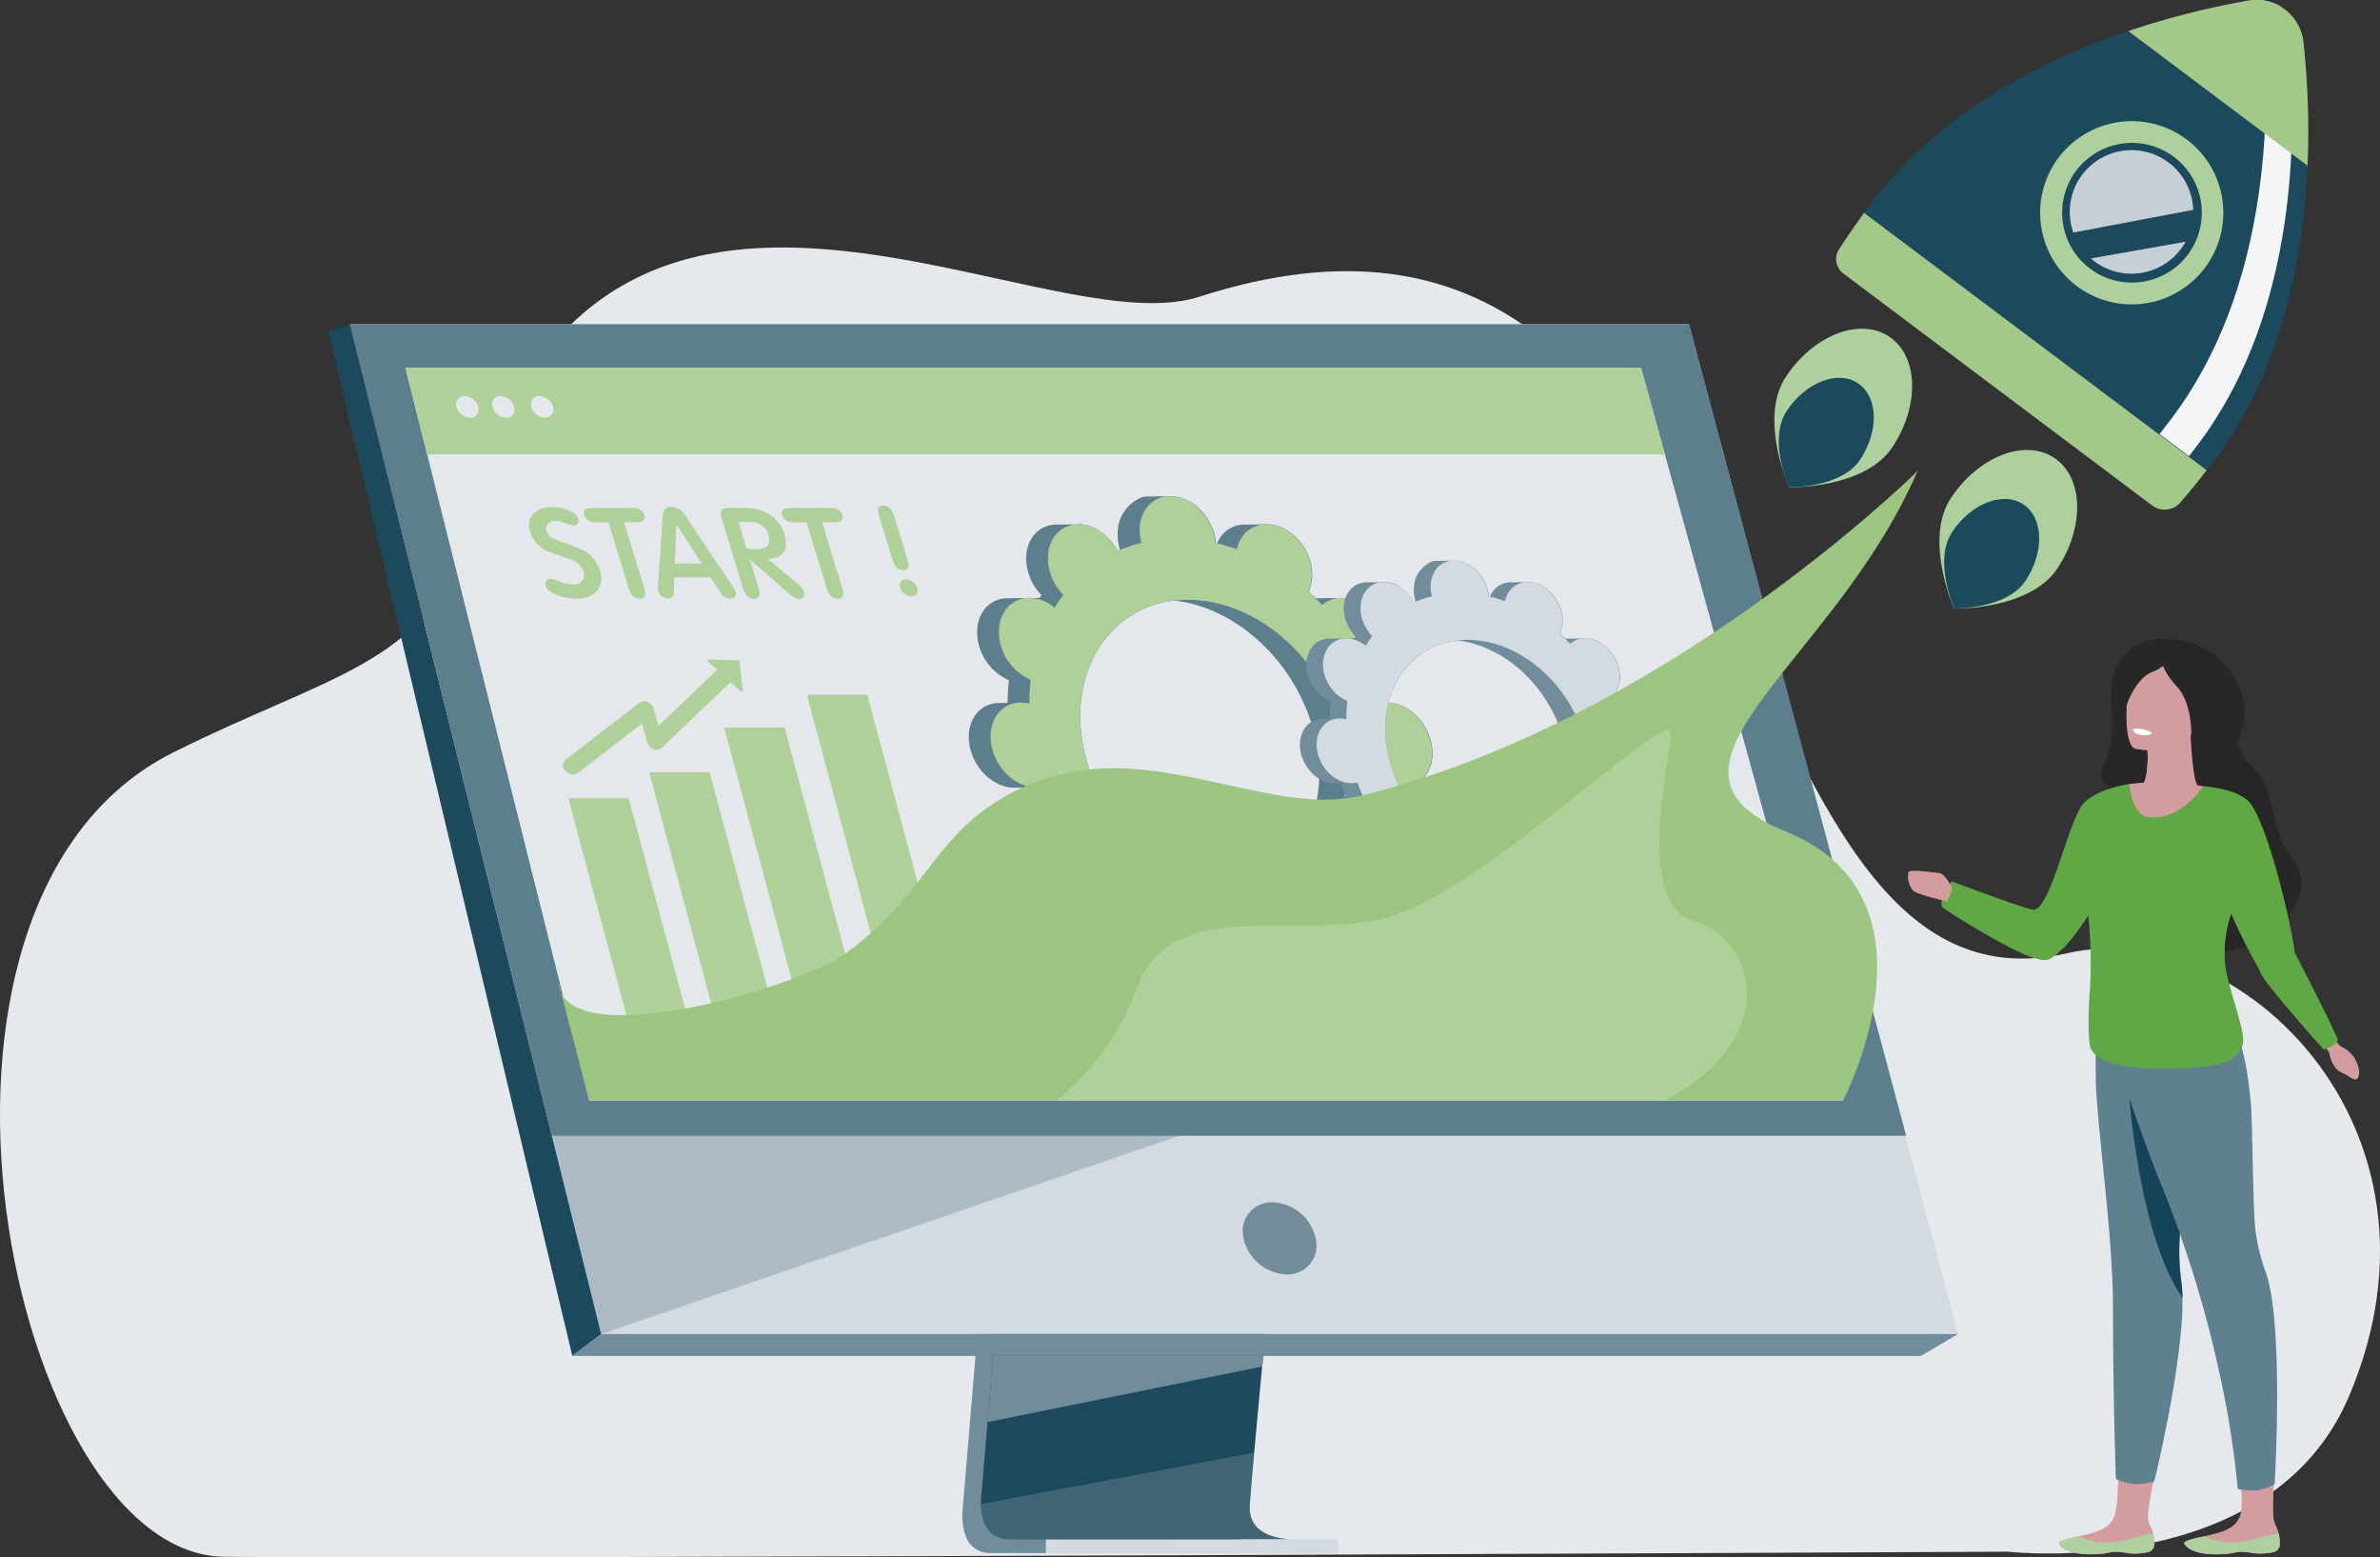 <svg xmlns="http://www.w3.org/2000/svg" xmlns:xlink="http://www.w3.org/1999/xlink" id="Group_4065" data-name="Group 4065" width="428.435" height="280.248" viewBox="0 0 428.435 280.248"><rect x="0" y="0" width="428.435" height="280.248" fill="#333333" stroke="none"/><defs><clipPath id="clip-path"><rect id="Rectangle_1346" data-name="Rectangle 1346" width="428.435" height="280.248" fill="none"></rect></clipPath><clipPath id="clip-path-3"><rect id="Rectangle_1343" data-name="Rectangle 1343" width="55.896" height="15.629" fill="none"></rect></clipPath><clipPath id="clip-path-4"><rect id="Rectangle_1344" data-name="Rectangle 1344" width="120.447" height="52.814" fill="none"></rect></clipPath></defs><g id="Group_4064" data-name="Group 4064" clip-path="url(#clip-path)"><g id="Group_4063" data-name="Group 4063"><g id="Group_4062" data-name="Group 4062" clip-path="url(#clip-path)"><path id="Path_12937" data-name="Path 12937" d="M361.379,265.35s47.311,5.436,61.482-27.966c20.6-48.555-20.312-86.71-50.661-79.742-66.131,15.179-50.207-152.3-156.339-118.117C186.02,49.136,105.389-7.958,82.9,83.587c-5.346,21.769-24.294,24.167-51.8,37.979C-22.724,148.6,1.888,265.8,40.351,266.266s321.028-.915,321.028-.915" transform="translate(0 13.888)" fill="#e5e8ec"></path><path id="Path_12938" data-name="Path 12938" d="M130.9,92.155l-11.589,137.8s-1.215,8.353,5,8.367c10.216.025,50.847,0,50.847,0s-7.689-1.738-7.6-5.651c.11-4.611,13.545-141.815,13.545-141.815Z" transform="translate(54.02 41.169)" fill="#718d9b"></path><path id="Path_12939" data-name="Path 12939" d="M177.411,236.6c-2.011.006-40.819.128-50.768,0-4.333-.054-5.095-3.855-5.131-6.315a12.262,12.262,0,0,1,.134-2.052l.3-3.582.767-9.127.677-8.065.872-10.364.734-8.746,8.235-97.913,50.206-1.3s-5.659,57.419-9.66,99.216c-.448,4.657-.873,9.121-1.266,13.289-.128,1.331-.247,2.633-.369,3.9-.371,3.955-.709,7.585-1,10.792-.157,1.69-.3,3.259-.43,4.7-.512,5.637-.809,9.238-.814,9.921a5.749,5.749,0,0,0,.1,1.116c.824,4.39,6.661,4.535,7.418,4.535" transform="translate(55.061 40.389)" fill="#1d495d"></path><path id="Path_12940" data-name="Path 12940" d="M43.347,40.149,71.575,153.537l3.864,15.53L88.587,221.88H332.848L284.388,40.149Z" transform="translate(19.642 18.193)" fill="#d3dae0"></path><path id="Path_12941" data-name="Path 12941" d="M44.566,40.149l-3.912,1.3L84.607,225.823l5.2-3.942Z" transform="translate(18.422 18.193)" fill="#1d495d"></path><path id="Path_12942" data-name="Path 12942" d="M70.9,169.154H313.657l6.7-3.944H76.1Z" transform="translate(32.128 74.863)" fill="#718d9b"></path><rect id="Rectangle_1342" data-name="Rectangle 1342" width="52.56" height="2.498" transform="translate(188.277 277.042)" fill="#d3dae0"></rect><path id="Path_12943" data-name="Path 12943" d="M172.041,167.923l-.272,1.909-49.431,9.987.679-8.065.324-3.832Z" transform="translate(55.436 76.092)" fill="#718d9b"></path><g id="Group_4058" data-name="Group 4058" transform="translate(176.574 261.416)" opacity="0.4"><g id="Group_4057" data-name="Group 4057"><g id="Group_4056" data-name="Group 4056" clip-path="url(#clip-path-3)"><path id="Path_12944" data-name="Path 12944" d="M177.41,195.469c-2.011.006-40.819.128-50.768,0-4.333-.054-5.095-3.855-5.131-6.315l49.2-9.257c-.512,5.637-.809,9.238-.814,9.921a5.749,5.749,0,0,0,.1,1.116c.824,4.39,6.661,4.535,7.418,4.535" transform="translate(-121.512 -179.898)" fill="#718d9b"></path></g></g></g><g id="Group_4061" data-name="Group 4061" transform="translate(95.082 187.259)" opacity="0.4"><g id="Group_4060" data-name="Group 4060"><g id="Group_4059" data-name="Group 4059" clip-path="url(#clip-path-4)"><path id="Path_12945" data-name="Path 12945" d="M185.88,144.888,78.58,181.679,65.432,128.866Z" transform="translate(-65.432 -128.865)" fill="#718d9b"></path></g></g></g><path id="Path_12946" data-name="Path 12946" d="M43.346,40.149H284.387L323.5,186.2H79.707Z" transform="translate(19.642 18.193)" fill="#5c7e8d"></path><path id="Path_12947" data-name="Path 12947" d="M167.065,155.385a8.258,8.258,0,0,0-7.745-6.485,5.191,5.191,0,0,0-5.227,6.485,8.261,8.261,0,0,0,7.745,6.485,5.191,5.191,0,0,0,5.227-6.485" transform="translate(69.77 67.472)" fill="#718d9b"></path><path id="Path_12948" data-name="Path 12948" d="M309.016,177.433H83.327L57.769,75.618l-1.96-7.809-1.671-6.66L50.218,45.532H272.654l4.3,15.617,1.837,6.66,2.154,7.809Z" transform="translate(22.756 20.632)" fill="#e4e8ec"></path><path id="Path_12949" data-name="Path 12949" d="M276.957,61.149H54.137L50.218,45.532H272.653Z" transform="translate(22.756 20.632)" fill="#b0d099"></path><path id="Path_12950" data-name="Path 12950" d="M58.035,49.046A1.475,1.475,0,0,0,56.569,51a2.668,2.668,0,0,0,2.44,1.953A1.475,1.475,0,0,0,60.473,51a2.667,2.667,0,0,0-2.438-1.952" transform="translate(25.606 22.225)" fill="#e4e8ec"></path><path id="Path_12951" data-name="Path 12951" d="M62.5,49.046A1.474,1.474,0,0,0,61.033,51a2.667,2.667,0,0,0,2.438,1.953A1.476,1.476,0,0,0,64.937,51a2.669,2.669,0,0,0-2.44-1.952" transform="translate(27.629 22.225)" fill="#e4e8ec"></path><path id="Path_12952" data-name="Path 12952" d="M69.743,51A2.665,2.665,0,0,0,67.3,49.046,1.475,1.475,0,0,0,65.839,51a2.67,2.67,0,0,0,2.44,1.953A1.475,1.475,0,0,0,69.743,51" transform="translate(29.807 22.225)" fill="#e4e8ec"></path><path id="Path_12953" data-name="Path 12953" d="M312.2,29.815c-.715,16.512-4.556,36.724-16.768,52.984q-.676.9-1.353,1.774-2.055,2.653-4.179,5.159a4.613,4.613,0,0,1-6.288.693L229.41,49.719a4.215,4.215,0,0,1-.992-5.693q1.907-2.895,4-5.765.654-.9,1.327-1.793c12.211-16.261,30.551-25.584,46.207-30.875A148.1,148.1,0,0,1,301.211.155a9.73,9.73,0,0,1,2.637-.11,8.49,8.49,0,0,1,3.512,1.133,8.673,8.673,0,0,1,4.134,6.7,148.078,148.078,0,0,1,.708,21.935" transform="translate(103.189 0)" fill="#1d495d"></path><path id="Path_12954" data-name="Path 12954" d="M232.492,26.364q-2.374,3.259-4.511,6.552a3.24,3.24,0,0,0,.777,4.355L284.334,79.01a3.771,3.771,0,0,0,5.128-.565q2.391-2.788,4.7-5.768Z" transform="translate(103.071 11.947)" fill="#a3c98a"></path><path id="Path_12955" data-name="Path 12955" d="M269.19,47.951a16.487,16.487,0,1,1,2.348-.167,16.635,16.635,0,0,1-2.348.167m.061-29.064a12.8,12.8,0,0,0-1.8.128,12.571,12.571,0,1,0,1.8-.128" transform="translate(114.545 6.827)" fill="#add09e"></path><path id="Path_12956" data-name="Path 12956" d="M290.568,4.972a9.319,9.319,0,0,0-1.241-3.809A8.517,8.517,0,0,0,285.815.031c.01.071.019.144.026.217a148.04,148.04,0,0,1,.708,21.932c-.716,16.512-4.556,36.724-16.769,52.984-.446.6-.9,1.189-1.351,1.776q-.453.584-.911,1.161l5.3,3.99.336-.426q.678-.878,1.351-1.774c12.214-16.261,16.053-36.472,16.769-52.984a148.271,148.271,0,0,0-.708-21.935" transform="translate(121.222 0.014)" fill="#f4f5f7"></path><path id="Path_12957" data-name="Path 12957" d="M295.209,7.88A8.533,8.533,0,0,0,284.923.155a148.245,148.245,0,0,0-21.262,5.436l32.254,24.224a147.9,147.9,0,0,0-.706-21.935" transform="translate(119.475 0)" fill="#a3c98a"></path><path id="Path_12958" data-name="Path 12958" d="M240.47,42.126c-5.285-3.511-13.6-.282-18.581,7.212s.558,19.924.558,19.924,13.6.282,18.581-7.212,4.727-16.413-.558-19.924" transform="translate(99.606 18.446)" fill="#add09e"></path><path id="Path_12959" data-name="Path 12959" d="M260.915,57.144c-5.285-3.511-13.6-.28-18.58,7.212s.558,19.924.558,19.924,13.6.282,18.581-7.212,4.727-16.413-.559-19.924" transform="translate(108.871 25.252)" fill="#add09e"></path><path id="Path_12960" data-name="Path 12960" d="M234.608,47.771c-3.647-2.422-9.39-.195-12.824,4.977s.384,13.753.384,13.753,9.39.193,12.827-4.978,3.262-11.329-.387-13.751" transform="translate(99.85 21.203)" fill="#1d495d"></path><path id="Path_12961" data-name="Path 12961" d="M255.1,62.772c-3.649-2.422-9.39-.195-12.825,4.977s.385,13.753.385,13.753,9.389.193,12.825-4.978,3.262-11.329-.385-13.751" transform="translate(109.134 28.001)" fill="#1d495d"></path><path id="Path_12962" data-name="Path 12962" d="M259.022,32.949l17.044-3.012a11.117,11.117,0,0,1-17.044,3.012" transform="translate(117.373 13.566)" fill="#c6ced6"></path><path id="Path_12963" data-name="Path 12963" d="M278.626,29.341,257.04,33.428a11.116,11.116,0,1,1,21.586-4.088" transform="translate(116.186 8.427)" fill="#c6ced6"></path><path id="Path_12964" data-name="Path 12964" d="M288.947,127.612l1.071,1.735c.557.639.706,1,1.147,1.213a5.461,5.461,0,0,1,3.178,4.691s-.035,1.6-1.106,1.08-.6-.469-2.124-1.167-2.087-2.916-2.22-3.672l-1.244-1.63Z" transform="translate(130.345 57.826)" fill="#d39d9f"></path><path id="Path_12965" data-name="Path 12965" d="M272.225,195.9a1.463,1.463,0,0,1-.956,1.269l-.007,0a9.742,9.742,0,0,1-4.569.1c-.235-.031-.448-.057-.638-.073q-.074-.009-.148-.013l-.115-.009c-1.835-.121-1.693.446-5.2.427-4-.022-5.35-1.367-5.534-1.941-.155-.488,1.6-.866,3.554-1.3.093-.019.189-.042.285-.061l.783-.18c2.334-.546,4.644-1.237,5.409-3.48.811-2.377.619-9.434.619-9.434h7.083s-1.86,7.8-1.665,10.043c.106,1.2.68,1.539.9,2.579.016.073.032.147.045.219a7.032,7.032,0,0,1,.154,1.857" transform="translate(115.572 82.109)" fill="#d39d9f"></path><path id="Path_12966" data-name="Path 12966" d="M278.4,146.774c-.6,3.357-1.45,6.822-2.191,10.431-1.189,5.8-2.087,11.958-1.168,18.591a22.907,22.907,0,0,1,.195,2.809c.179,11.724-5.058,32.97-5.058,32.97a9.248,9.248,0,0,1-3.807.5,12.111,12.111,0,0,1-3.113-.853s-.5-13.174-.525-30.889c-.022-12.841-2.543-29.749-3.053-39.685a127.311,127.311,0,0,1,.36-14.021s10.444-8.4,14.194-4.1c3.706,4.243,6.4,11.7,4.166,24.251" transform="translate(117.635 54.965)" fill="#5f808f"></path><path id="Path_12967" data-name="Path 12967" d="M273.145,169.163a23.2,23.2,0,0,1,.195,2.81c-7.819-11.332-9.549-36.038-9.549-36.038l8.59,4.168s.94,4.633,1.933,10.468c-1.19,5.8-2.088,11.959-1.168,18.591" transform="translate(119.534 61.598)" fill="#154459"></path><path id="Path_12968" data-name="Path 12968" d="M287.772,196.036a1.461,1.461,0,0,1-.955,1.269l-.009,0a9.737,9.737,0,0,1-4.567.1c-.237-.031-.448-.057-.638-.073-.051-.006-.1-.01-.15-.013l-.115-.009c-1.834-.121-1.691.446-5.2.427-4-.022-5.352-1.367-5.535-1.941-.154-.488,1.6-.866,3.554-1.3.094-.019.189-.042.285-.061l.783-.18c2.335-.546,4.644-1.237,5.41-3.48.809-2.377-.347-9.325-.347-9.325l6.561-.549s-.407,7.917-.212,10.163c.1,1.2.715,1.859.934,2.9.017.073.032.147.045.219a6.911,6.911,0,0,1,.154,1.857" transform="translate(122.617 81.971)" fill="#d39d9f"></path><path id="Path_12969" data-name="Path 12969" d="M290.477,209.471a15.936,15.936,0,0,1-2.9,1.04,13.885,13.885,0,0,1-3.736-.231,171.331,171.331,0,0,0-3.568-22.08A206.5,206.5,0,0,0,269.6,154.372c-1.036-2.45-5.31-14.043-6.035-16.97-2.194-8.839.007-7.886.007-7.886l19.174-2.249s2.361,1.213,3.45,13.7c.324,3.739.366,19.88.856,22.941a34.365,34.365,0,0,0,1.645,6.872c3.565,8.744,1.783,38.7,1.783,38.7" transform="translate(118.989 57.67)" fill="#5f808f"></path><path id="Path_12970" data-name="Path 12970" d="M287.772,191.963a1.461,1.461,0,0,1-.955,1.269l-.009,0a11.3,11.3,0,0,1-4.563.086c-.237-.029-.449-.049-.642-.062-.051-.006-.1-.01-.15-.013l-.115-.009c-1.834-.121-1.691.446-5.2.427-4-.022-5.352-1.367-5.535-1.941-.154-.488,1.6-.866,3.554-1.3a11.792,11.792,0,0,0,6.041,1.072c2.694-.259,5.442-1.337,7.373-1.606.017.073.032.147.045.219a6.911,6.911,0,0,1,.154,1.857" transform="translate(122.617 86.045)" fill="#aed09f"></path><path id="Path_12971" data-name="Path 12971" d="M272.225,191.963a1.463,1.463,0,0,1-.956,1.269l-.007,0a11.3,11.3,0,0,1-4.564.086c-.235-.029-.448-.049-.642-.062q-.074-.009-.148-.013l-.115-.009c-1.835-.121-1.693.446-5.2.427-4-.022-5.35-1.367-5.534-1.941-.155-.488,1.6-.866,3.554-1.3a11.788,11.788,0,0,0,6.041,1.072c2.694-.259,5.442-1.337,7.373-1.606.016.073.032.147.045.219a7.032,7.032,0,0,1,.154,1.857" transform="translate(115.572 86.045)" fill="#aed09f"></path><path id="Path_12972" data-name="Path 12972" d="M262.213,91.67c-.647-5.289,1-13.753,11.56-12.4S287.656,91,285.527,95.609s3.065,5.725,4.7,10.686c1.4,4.261,1.889,9.553,4.156,11.926,7.308,7.657-7.016,19.43-15.652,16.948-15.727-4.524-17.754-5.2-17.195-17.555.286-6.331,5.212-8.786,2.085-10.617-7.556-4.426.063-3.36-1.4-15.328" transform="translate(117.915 35.855)" fill="#272727"></path><path id="Path_12973" data-name="Path 12973" d="M276.11,100.258l-2.909,7.514-6.275.307-3.133-4.675a8.685,8.685,0,0,0,3.118-5.776,16.483,16.483,0,0,0,.11-3.868c-.041-.4-.084-.641-.084-.641l7.822-2.379.028-.015c.1,2.074.208,3.7.334,4.968.446,4.467.988,4.564.988,4.564" transform="translate(119.535 41.111)" fill="#d39d9f"></path><path id="Path_12974" data-name="Path 12974" d="M265.832,97.205c.4,0,7.258-1.4,18.837,1.566,0,0-6.34,29.048-4.188,34.524a57.926,57.926,0,0,1,2.973,10.335l-23.366.289s.327-18.792-.75-25.443,6.494-21.271,6.494-21.271" transform="translate(117.469 43.899)" fill="#d39d9f"></path><path id="Path_12975" data-name="Path 12975" d="M304.131,127.5c-1.17-8.075-5.507-24.657-8.422-27.368-2.576-2.4-8.135-2.619-8.135-2.619h0c-1.152,1.809-5.1,6.3-10.009,5.493-2.646-.437-3.184-5.2-3.245-5.831l.019-.071h-.025l-.057.01c-.772.115-6.92,1.115-8.745,4.256-2.694,4.636-5.627,18.548-8.51,18.343-1.324-.1-14.637-5.1-14.637-5.1s-2.217,2.079-1.793,4.628a138.616,138.616,0,0,0,12.132,7.21c.772.391,1.521.748,2.233,1.061,2,.879,3.692,1.389,4.614,1.17a3.069,3.069,0,0,0,.837-.35,16.321,16.321,0,0,0,3.964-3.97c.9-1.161,1.768-2.414,2.537-3.581.016-.026.032-.049.048-.076a86.138,86.138,0,0,1,.318,13.008c-.262,2.87-.45,9.084.041,10.691,1.026,3.347,8.571,4.23,15.611,3.881a45.769,45.769,0,0,0,7.369-.748c2.476-.57,3.607-1.564,4.422-3.53.777-1.872-2.816-10.659-3.158-14.5a22.359,22.359,0,0,1,1.1-9.111c2.486,5.741,5.013,9.846,5.345,10.736.7,1.873,11.308,13.716,11.308,13.716a5.118,5.118,0,0,0,1.537-.62,3.552,3.552,0,0,0,1.054-1.067c-1.873-4.447-7.755-15.658-7.755-15.658" transform="translate(108.988 44.002)" fill="#60a845"></path><path id="Path_12976" data-name="Path 12976" d="M281.295,137.877c-.815,1.966-1.946,2.96-4.422,3.53-3.309-.636-5.491-6.725-6.615-9.723-1.295-3.454,5.451-21.21,7.312-21.047,1.386.119,1.625,2.469,1.67,3.626a22.047,22.047,0,0,0-1.1,9.111c.343,3.845,3.935,12.632,3.158,14.5" transform="translate(122.39 50.133)" fill="#60a845"></path><path id="Path_12977" data-name="Path 12977" d="M244.349,111.144s-1.135-2.784-2.386-2.9-5.225-.738-5.51-.17a3.933,3.933,0,0,0,.852,3.351c.853.74,6.137,1.933,6.137,1.933Z" transform="translate(107.098 48.867)" fill="#d39d9f"></path><path id="Path_12978" data-name="Path 12978" d="M262.393,113.54c-.769,1.167-1.641,2.419-2.537,3.581a21.187,21.187,0,0,1-3.964,3.97,3.069,3.069,0,0,1-.837.35c-.923.219-2.61-.291-4.615-1.17a22.3,22.3,0,0,0,3.517-.052c2.017-.171,2.6-2.356,5.792-5.631,1.907-1.957,2.486-1.657,2.645-1.048" transform="translate(113.484 51.241)" fill="#60a845"></path><path id="Path_12979" data-name="Path 12979" d="M273.787,90.734c-1.183,1.934-4.035,5.914-7.848,6.888a16.483,16.483,0,0,0,.11-3.868c-.042-.4-.084-.639-.084-.639Z" transform="translate(120.507 41.115)" fill="#d39d9f"></path><path id="Path_12980" data-name="Path 12980" d="M265.054,97.578s9.4,1.888,10.487-3.986,3.031-9.585-2.927-11.038-7.54.57-8.38,2.443-1.6,11.939.82,12.581" transform="translate(119.367 37.183)" fill="#d39d9f"></path><path id="Path_12981" data-name="Path 12981" d="M267.706,81.469s-.164,1.992,2.928,5.372,2.491,10.217,2.491,10.217,5.077-10.6,2.3-13.734-7.715-1.856-7.715-1.856" transform="translate(121.308 36.801)" fill="#272727"></path><path id="Path_12982" data-name="Path 12982" d="M273.671,79.686s-4.675-1.565-9.313,3.007c-2,1.969-1.7,5.84-.626,8.087,0,0,1.644-4.814,4.636-5.863s5.3-5.23,5.3-5.23" transform="translate(119.126 35.992)" fill="#272727"></path><path id="Path_12983" data-name="Path 12983" d="M267.615,90.979s-.251.7-2.023.381c0,0-1.485-.266-1.349-1.048a4.851,4.851,0,0,1,3.371.667" transform="translate(119.735 40.892)" fill="#fff"></path><path id="Path_12984" data-name="Path 12984" d="M176.087,100.461c2.55,14.462-5.892,26.184-18.854,26.184a24.026,24.026,0,0,1-2.547-.683c11.544-1.389,18.791-11.983,16.406-25.5s-13.529-24.644-25.562-26.034a20.232,20.232,0,0,1,2.47-.148c12.963,0,25.539,11.722,28.088,26.183" transform="translate(65.945 33.658)" fill="#5c7e8d"></path><path id="Path_12985" data-name="Path 12985" d="M198.018,113.83c3.691,0,6.081-3.412,5.34-7.619s-4.338-7.62-8.027-7.62c-.186,0-.365.016-.543.033a47.451,47.451,0,0,0-1.9-4.548c1.863-1.289,2.837-3.809,2.325-6.706-.719-4.085-4.124-7.417-7.7-7.61l-4.345.054a6.133,6.133,0,0,0-.641.035c-.44-.413-.884-.817-1.335-1.21a7.5,7.5,0,0,0,.516-4.524c-.743-4.207-4.335-7.619-8.026-7.619H173.6l-3.621.071c-.1-.006-.208-.01-.31-.01-.183,0-.362.01-.538.025l0,0a5.122,5.122,0,0,0-2.671,1.035,5.552,5.552,0,0,0-1.723,2.289c-.087-.02-.173-.044-.26-.064-.023-.254-.057-.513-.1-.776-.743-4.208-4.335-7.619-8.026-7.619l-3.963.064h-.054c-.064,0-.126,0-.186.006h-.077a5.42,5.42,0,0,0-.838.1l0,0c-.174.061-6,2.177-4.012,9.52l-.407.179a9.919,9.919,0,0,0-3.229-3.61c-2.566-1.569-4.237-1.2-4.46-1.171l-3.457.016v.006c-3.6.092-5.92,3.463-5.188,7.613a9.861,9.861,0,0,0,2.623,5.1c-.121.163-.24.326-.357.491l-1.2.013c-.177-.016-.357-.026-.535-.026a5.751,5.751,0,0,0-.66.038l-3.059.033c-.017,0-.035,0-.052,0l-.247,0c-.145,0-.286,0-.427.016h-.009c-.119.009-.237.019-.353.035-3.235.45-5.239,3.666-4.55,7.568a9.576,9.576,0,0,0,5.593,7.128,37.409,37.409,0,0,0-.241,4.078l-1.338.022c-.058,0-.116,0-.173,0-.14,0-.276.007-.41.016l-.256,0,.006.019c-3.312.381-5.377,3.628-4.681,7.581.743,4.208,4.335,7.619,8.027,7.619l1.5-.023q.528,1.473,1.149,2.9c-2.585.943-4.078,3.851-3.47,7.3.714,4.046,4.063,7.353,7.6,7.6h.01c.138.009.278.017.414.017.183,0,.363-.012.541-.028l3.392-.036v0l.089,0a5.526,5.526,0,0,0,1.334-.16c.549.555,1.11,1.1,1.681,1.623a7.363,7.363,0,0,0-.69,4.875c.741,4.211,4.335,7.622,8.026,7.622l3.931-.061,0,0c.031,0,.058,0,.09,0a5.219,5.219,0,0,0,4.878-3.219c.446.121.892.234,1.343.336.023.254.057.513.1.775.743,4.208,4.338,7.622,8.027,7.622l4.014-.064h.016l.257,0v0c3.537-.163,5.794-3.506,5.07-7.613q-.07-.39-.171-.775c.129-.032.257-.068.385-.1a7.918,7.918,0,0,0,5.923,3.108l3.867-.068c.049,0,.1.007.15.007,3.691,0,6.081-3.412,5.339-7.622a9.828,9.828,0,0,0-1.909-4.28q.75-.961,1.415-2h4.622c3.69,0,6.081-3.412,5.339-7.62a9.661,9.661,0,0,0-5.119-6.92q.148-1.613.158-3.286c.185.016.369.031.554.031M168.637,131.9c-13,0-25.581-11.6-28.107-25.912S146.5,80.077,159.5,80.077s25.581,11.6,28.105,25.915S181.635,131.9,168.637,131.9" transform="translate(54.38 27.845)" fill="#5c7e8d"></path><path id="Path_12986" data-name="Path 12986" d="M196.706,113.83c3.69,0,6.08-3.411,5.337-7.619s-4.333-7.619-8.024-7.619c-.185,0-.365.015-.543.032a47.6,47.6,0,0,0-1.9-4.548c1.861-1.287,2.837-3.809,2.325-6.706-.741-4.208-4.335-7.62-8.024-7.62a5.182,5.182,0,0,0-3.464,1.269q-1.227-1.245-2.53-2.38a7.511,7.511,0,0,0,.517-4.524c-.743-4.208-4.336-7.619-8.027-7.619a5.367,5.367,0,0,0-5.3,4.495,33.847,33.847,0,0,0-3.919-1.147c-.022-.254-.057-.513-.1-.775-.743-4.208-4.335-7.62-8.027-7.62s-6.078,3.412-5.336,7.62c.045.262.1.52.17.775a25.031,25.031,0,0,0-4.287,1.478C144.1,68.5,141.337,66.5,138.512,66.5c-3.69,0-6.08,3.411-5.339,7.619a9.888,9.888,0,0,0,2.623,5.1,27.52,27.52,0,0,0-1.545,2.289,7.355,7.355,0,0,0-4.567-1.75c-3.691,0-6.08,3.412-5.339,7.62A9.572,9.572,0,0,0,129.94,94.5a38.292,38.292,0,0,0-.247,4.287,6.318,6.318,0,0,0-1.507-.192c-3.691,0-6.081,3.411-5.339,7.619s4.335,7.619,8.024,7.619a5.534,5.534,0,0,0,1.442-.19c.368,1.039.773,2.065,1.21,3.07-2.585.943-4.077,3.851-3.47,7.295.743,4.208,4.335,7.62,8.026,7.62a5.159,5.159,0,0,0,3.931-1.726q1.487,1.646,3.1,3.126a7.371,7.371,0,0,0-.69,4.878c.741,4.21,4.335,7.62,8.026,7.62a5.368,5.368,0,0,0,5.292-4.476,34.346,34.346,0,0,0,4.948,1.532c.023.256.057.514.1.775.743,4.21,4.336,7.622,8.026,7.622s6.08-3.412,5.339-7.622c-.047-.26-.1-.519-.171-.775a25.027,25.027,0,0,0,3.65-1.2,8.275,8.275,0,0,0,6.674,4.146c3.69,0,6.08-3.411,5.339-7.62a9.852,9.852,0,0,0-1.911-4.281,27.871,27.871,0,0,0,2.177-3.233,7.082,7.082,0,0,0,3.862,1.237c3.691,0,6.08-3.412,5.337-7.62a9.662,9.662,0,0,0-5.119-6.92q.148-1.613.158-3.286c.185.016.369.031.555.031m-29.3,18.074c-13,0-25.581-11.6-28.107-25.914s5.969-25.912,18.968-25.912,25.581,11.6,28.105,25.912S180.409,131.9,167.411,131.9" transform="translate(55.606 27.845)" fill="#b0d099"></path><path id="Path_12987" data-name="Path 12987" d="M203.913,99.253c1.95,11.055-4.5,20.017-14.414,20.017a18.275,18.275,0,0,1-1.947-.52c8.823-1.062,14.364-9.162,12.542-19.5s-10.343-18.84-19.543-19.9a15.49,15.49,0,0,1,1.891-.112c9.909,0,19.523,8.962,21.472,20.016" transform="translate(81.815 35.905)" fill="#718d9b"></path><path id="Path_12988" data-name="Path 12988" d="M220.679,109.474c2.821,0,4.649-2.607,4.083-5.824s-3.316-5.826-6.137-5.826c-.142,0-.279.013-.416.025a36.568,36.568,0,0,0-1.452-3.476,5.014,5.014,0,0,0,1.776-5.128c-.549-3.121-3.152-5.669-5.882-5.818l-3.323.042a4.461,4.461,0,0,0-.49.028c-.336-.317-.674-.625-1.022-.926a5.74,5.74,0,0,0,.4-3.458c-.567-3.217-3.315-5.826-6.137-5.826h-.065l-2.77.054c-.078,0-.157-.006-.235-.006-.141,0-.276.006-.411.019h0a3.9,3.9,0,0,0-2.042.792,4.241,4.241,0,0,0-1.318,1.748c-.068-.015-.134-.032-.2-.046-.017-.2-.044-.394-.078-.594-.568-3.217-3.315-5.826-6.137-5.826l-3.03.049h-.041c-.048,0-.094,0-.142,0h-.058a4.132,4.132,0,0,0-.641.078h0c-.134.047-4.589,1.664-3.066,7.277l-.312.137a7.576,7.576,0,0,0-2.469-2.758,4.812,4.812,0,0,0-3.409-.9L173,73.334v0c-2.754.07-4.525,2.648-3.964,5.82a7.548,7.548,0,0,0,2,3.9c-.093.124-.183.247-.273.373l-.92.01c-.134-.013-.272-.019-.408-.019a4.107,4.107,0,0,0-.5.029l-2.338.025-.039,0-.189,0c-.112,0-.219,0-.327.013h-.007c-.09.006-.182.015-.269.028-2.473.343-4,2.8-3.48,5.785a7.326,7.326,0,0,0,4.278,5.448,29.149,29.149,0,0,0-.186,3.118l-1.022.016c-.045,0-.089,0-.132,0-.108,0-.212.006-.315.013l-.195,0,0,.013c-2.53.292-4.109,2.775-3.578,5.8.568,3.216,3.315,5.824,6.137,5.824l1.147-.017q.405,1.127.879,2.22c-1.975.721-3.116,2.943-2.652,5.577.545,3.092,3.107,5.622,5.811,5.811h.007c.1.007.211.013.317.013.141,0,.276-.009.413-.02l2.594-.028,0,0,.068,0a4.3,4.3,0,0,0,1.02-.122q.63.636,1.285,1.24a5.64,5.64,0,0,0-.527,3.729c.568,3.217,3.315,5.824,6.137,5.824l3.005-.046v0c.022,0,.044,0,.067,0a3.99,3.99,0,0,0,3.73-2.459c.341.092.683.179,1.026.256.019.195.044.392.078.593.568,3.217,3.316,5.824,6.138,5.824l3.068-.048h.012l.2,0v0c2.7-.124,4.428-2.68,3.875-5.818-.036-.2-.078-.4-.131-.593.1-.023.195-.052.294-.078a6.052,6.052,0,0,0,4.528,2.376l2.956-.052c.039,0,.077.006.115.006,2.822,0,4.65-2.608,4.083-5.824a7.545,7.545,0,0,0-1.462-3.274c.384-.49.743-1,1.084-1.526h3.533c2.821,0,4.649-2.608,4.082-5.826a7.384,7.384,0,0,0-3.915-5.291q.116-1.234.122-2.511c.141.012.28.022.423.022m-22.463,13.818c-9.938,0-19.556-8.869-21.486-19.809s4.563-19.812,14.5-19.812,19.558,8.87,21.488,19.812-4.561,19.809-14.5,19.809" transform="translate(72.973 31.461)" fill="#718d9b"></path><path id="Path_12989" data-name="Path 12989" d="M219.676,109.475c2.822,0,4.647-2.607,4.082-5.824s-3.316-5.826-6.137-5.826c-.142,0-.278.012-.414.025a36.761,36.761,0,0,0-1.453-3.477,5.013,5.013,0,0,0,1.779-5.127c-.568-3.217-3.316-5.824-6.137-5.824a3.956,3.956,0,0,0-2.648.969q-.939-.953-1.934-1.821a5.738,5.738,0,0,0,.394-3.458c-.568-3.217-3.313-5.824-6.135-5.824a4.106,4.106,0,0,0-4.05,3.435,25.6,25.6,0,0,0-2.995-.875c-.017-.2-.044-.392-.078-.593-.567-3.217-3.313-5.826-6.135-5.826s-4.649,2.608-4.08,5.826c.035.2.078.4.131.593a19.083,19.083,0,0,0-3.278,1.128,6.466,6.466,0,0,0-5.4-3.688c-2.823,0-4.649,2.607-4.082,5.824a7.56,7.56,0,0,0,2,3.9q-.628.839-1.18,1.75a5.625,5.625,0,0,0-3.493-1.335c-2.821,0-4.647,2.607-4.08,5.824a7.321,7.321,0,0,0,4.277,5.449,29.117,29.117,0,0,0-.189,3.277,4.827,4.827,0,0,0-1.152-.147c-2.821,0-4.649,2.608-4.08,5.826s3.313,5.824,6.134,5.824a4.159,4.159,0,0,0,1.1-.147q.425,1.194.927,2.348c-1.976.721-3.118,2.944-2.652,5.577.565,3.217,3.313,5.826,6.134,5.826a3.945,3.945,0,0,0,3.007-1.321c.756.84,1.549,1.638,2.372,2.392a5.639,5.639,0,0,0-.529,3.729c.568,3.217,3.316,5.826,6.137,5.826a4.1,4.1,0,0,0,4.046-3.424,26,26,0,0,0,3.783,1.173c.016.195.044.392.078.593.567,3.217,3.315,5.826,6.135,5.826s4.649-2.608,4.082-5.826q-.054-.3-.131-.593a19.14,19.14,0,0,0,2.791-.92,6.314,6.314,0,0,0,5.1,3.171c2.822,0,4.649-2.608,4.082-5.826a7.526,7.526,0,0,0-1.46-3.274,21.178,21.178,0,0,0,1.664-2.472,5.412,5.412,0,0,0,2.953.946c2.821,0,4.649-2.608,4.08-5.826a7.389,7.389,0,0,0-3.913-5.291q.113-1.232.121-2.511c.142.012.282.023.424.023m-22.4,13.818c-9.938,0-19.558-8.87-21.488-19.811s4.564-19.811,14.5-19.811,19.558,8.868,21.489,19.811-4.564,19.811-14.5,19.811" transform="translate(73.911 31.461)" fill="#d3dae0"></path><path id="Path_12990" data-name="Path 12990" d="M70.4,98.852l12.246,45.7H93.523l-12.246-45.7Z" transform="translate(31.901 44.794)" fill="#b0d099"></path><path id="Path_12991" data-name="Path 12991" d="M80.424,95.641l13.5,50.366H104.8L91.3,95.641Z" transform="translate(36.443 43.339)" fill="#b0d099"></path><path id="Path_12992" data-name="Path 12992" d="M89.712,90.11l15.649,58.4h10.877l-15.649-58.4Z" transform="translate(40.652 40.833)" fill="#b0d099"></path><path id="Path_12993" data-name="Path 12993" d="M110.833,86.037H99.956l15.649,58.4h10.877Z" transform="translate(45.294 38.987)" fill="#b0d099"></path><path id="Path_12994" data-name="Path 12994" d="M72.31,102.168l11.656-8.96.881,3.29a2.036,2.036,0,0,0,1.138,1.279,1.321,1.321,0,0,0,1.462-.142l12.449-11.9,1.742,1.566c.211.189.5.1.468-.142l-.559-4.983a.4.4,0,0,0-.366-.334l-5.169-.166c-.253-.007-.315.285-.1.475l1.555,1.4L86.932,93.615,86.125,90.6a2.032,2.032,0,0,0-1.078-1.253,1.4,1.4,0,0,0-1.442.046L70.13,99.757a1.342,1.342,0,0,0,.09,1.972,1.927,1.927,0,0,0,1.383.661,1.143,1.143,0,0,0,.706-.222" transform="translate(31.603 37.011)" fill="#b0d099"></path><path id="Path_12995" data-name="Path 12995" d="M69.184,121.7l.459,1.78a4.94,4.94,0,0,1-.459-1.78" transform="translate(31.35 55.147)" fill="#9bc581"></path><path id="Path_12996" data-name="Path 12996" d="M300.289,171.625H74.579L69.5,152.2c4.678,10.044,42.7-.946,51.226-7.061,15.582-11.249,15.7-22.326,31.825-29.845,21.839-10.188,43.68,5.768,61.243,1.407,53.866-13.344,98.52-57,99.9-58.373-15.124,35.012-51.972,53.436-23.647,64.915,29.387,11.91,10.245,48.385,10.245,48.385" transform="translate(31.493 26.429)" fill="#9bc581"></path><path id="Path_12997" data-name="Path 12997" d="M75.644,70.78a24.545,24.545,0,0,0-3.971-1.635,15.17,15.17,0,0,1-1.991-.793,1.911,1.911,0,0,1-.971-1.148,1.339,1.339,0,0,1,.2-1.4,1.84,1.84,0,0,1,1.385-.5,5.48,5.48,0,0,1,1.7.385,5.442,5.442,0,0,0,1.478.387,1.017,1.017,0,0,0,.821-.317.88.88,0,0,0,.1-.868,2.188,2.188,0,0,0-1.02-1.165,6.9,6.9,0,0,0-3.71-.921,4.428,4.428,0,0,0-3.3,1.147,3.1,3.1,0,0,0-.6,3.335,5.535,5.535,0,0,0,2.964,3.4l4.028,1.456a3.786,3.786,0,0,1,2.6,2.21,1.8,1.8,0,0,1-.208,1.665,1.72,1.72,0,0,1-1.481.7,6.572,6.572,0,0,1-1.828-.267c-.033-.013-.445-.154-1.234-.419a4.637,4.637,0,0,0-1.113-.311,1.041,1.041,0,0,0-.849.333.931.931,0,0,0-.1.907q.36,1.171,2.479,1.812a10.189,10.189,0,0,0,3.046.488,4.642,4.642,0,0,0,3.642-1.327,3.736,3.736,0,0,0,.535-3.817,5.764,5.764,0,0,0-2.611-3.336" transform="translate(29.706 28.46)" fill="#b0d099"></path><path id="Path_12998" data-name="Path 12998" d="M79.581,65.485h2.268q1.757,0,1.364-1.282-.4-1.306-2.19-1.3H73.77q-1.792,0-1.392,1.3.392,1.282,2.161,1.282h2.233L80.416,77.4q.556,1.813,1.937,1.814,1.428,0,.872-1.814Z" transform="translate(32.764 28.502)" fill="#b0d099"></path><path id="Path_12999" data-name="Path 12999" d="M95.034,77.2,86.482,64.419A3.129,3.129,0,0,0,83.9,62.761q-1.439,0-1.553,1.792l-.837,12.671a2.231,2.231,0,0,0,.11.8,1.692,1.692,0,0,0,.67.918,1.832,1.832,0,0,0,1.07.341c.619,0,.952-.389.994-1.168l.1-2.656h6.517l1.68,2.581a2.219,2.219,0,0,0,1.811,1.244,1.1,1.1,0,0,0,.873-.341.889.889,0,0,0,.134-.9,3.4,3.4,0,0,0-.434-.84M84.547,72.978l.262-6.811a1.046,1.046,0,0,1,.036-.221l4.54,7.032Z" transform="translate(36.932 28.439)" fill="#b0d099"></path><path id="Path_13000" data-name="Path 13000" d="M103.128,76.543,97.744,72.1q4.261-.31,3.012-4.4a6.316,6.316,0,0,0-2.725-3.627,7.735,7.735,0,0,0-4.25-1.171H90.619q-1.748,0-1.184,1.84l3.884,12.706q.556,1.818,1.938,1.819,1.426,0,.875-1.8l-1.619-5.3.144.11,7,6.126a2.847,2.847,0,0,0,1.7.863.994.994,0,0,0,.827-.343.934.934,0,0,0,.1-.9,3.331,3.331,0,0,0-1.161-1.481M95.8,70.328a9.417,9.417,0,0,1-1.885-.134l-1.455-4.753h2.068a3.156,3.156,0,0,1,3.348,2.376q.767,2.511-2.077,2.511" transform="translate(40.464 28.502)" fill="#b0d099"></path><path id="Path_13001" data-name="Path 13001" d="M104.114,65.485h2.268q1.757,0,1.365-1.282-.4-1.306-2.19-1.3H98.3q-1.792,0-1.392,1.3.392,1.282,2.161,1.282H101.3l3.644,11.92q.556,1.813,1.937,1.814,1.428,0,.872-1.814Z" transform="translate(43.881 28.502)" fill="#b0d099"></path><path id="Path_13002" data-name="Path 13002" d="M114.6,73.281a2.145,2.145,0,0,0-.786-1.083,1.986,1.986,0,0,0-1.219-.453,1.074,1.074,0,0,0-.943.453,1.2,1.2,0,0,0-.124,1.083,2.141,2.141,0,0,0,.785,1.081,1.983,1.983,0,0,0,1.221.455,1.071,1.071,0,0,0,.943-.455,1.192,1.192,0,0,0,.124-1.081" transform="translate(50.506 32.51)" fill="#b0d099"></path><path id="Path_13003" data-name="Path 13003" d="M114.1,72.426l-2.467-8.069q-.536-1.752-1.9-1.752-1.343,0-.807,1.752l2.467,8.069q.556,1.818,1.918,1.818,1.343,0,.786-1.818" transform="translate(49.288 28.368)" fill="#b0d099"></path><path id="Path_13004" data-name="Path 13004" d="M240.409,157.077H130.841A46.679,46.679,0,0,0,145.3,137.016c5.74-16.127,25.34-9.469,42.644-12.253,17.334-2.784,52.3-38.074,53.494-34.008.639,2.177-7.176,30.852,4.3,34.094,11.336,3.185,15.669,21.094-5.337,32.228" transform="translate(59.289 40.977)" fill="#b0d099"></path></g></g></g></svg>